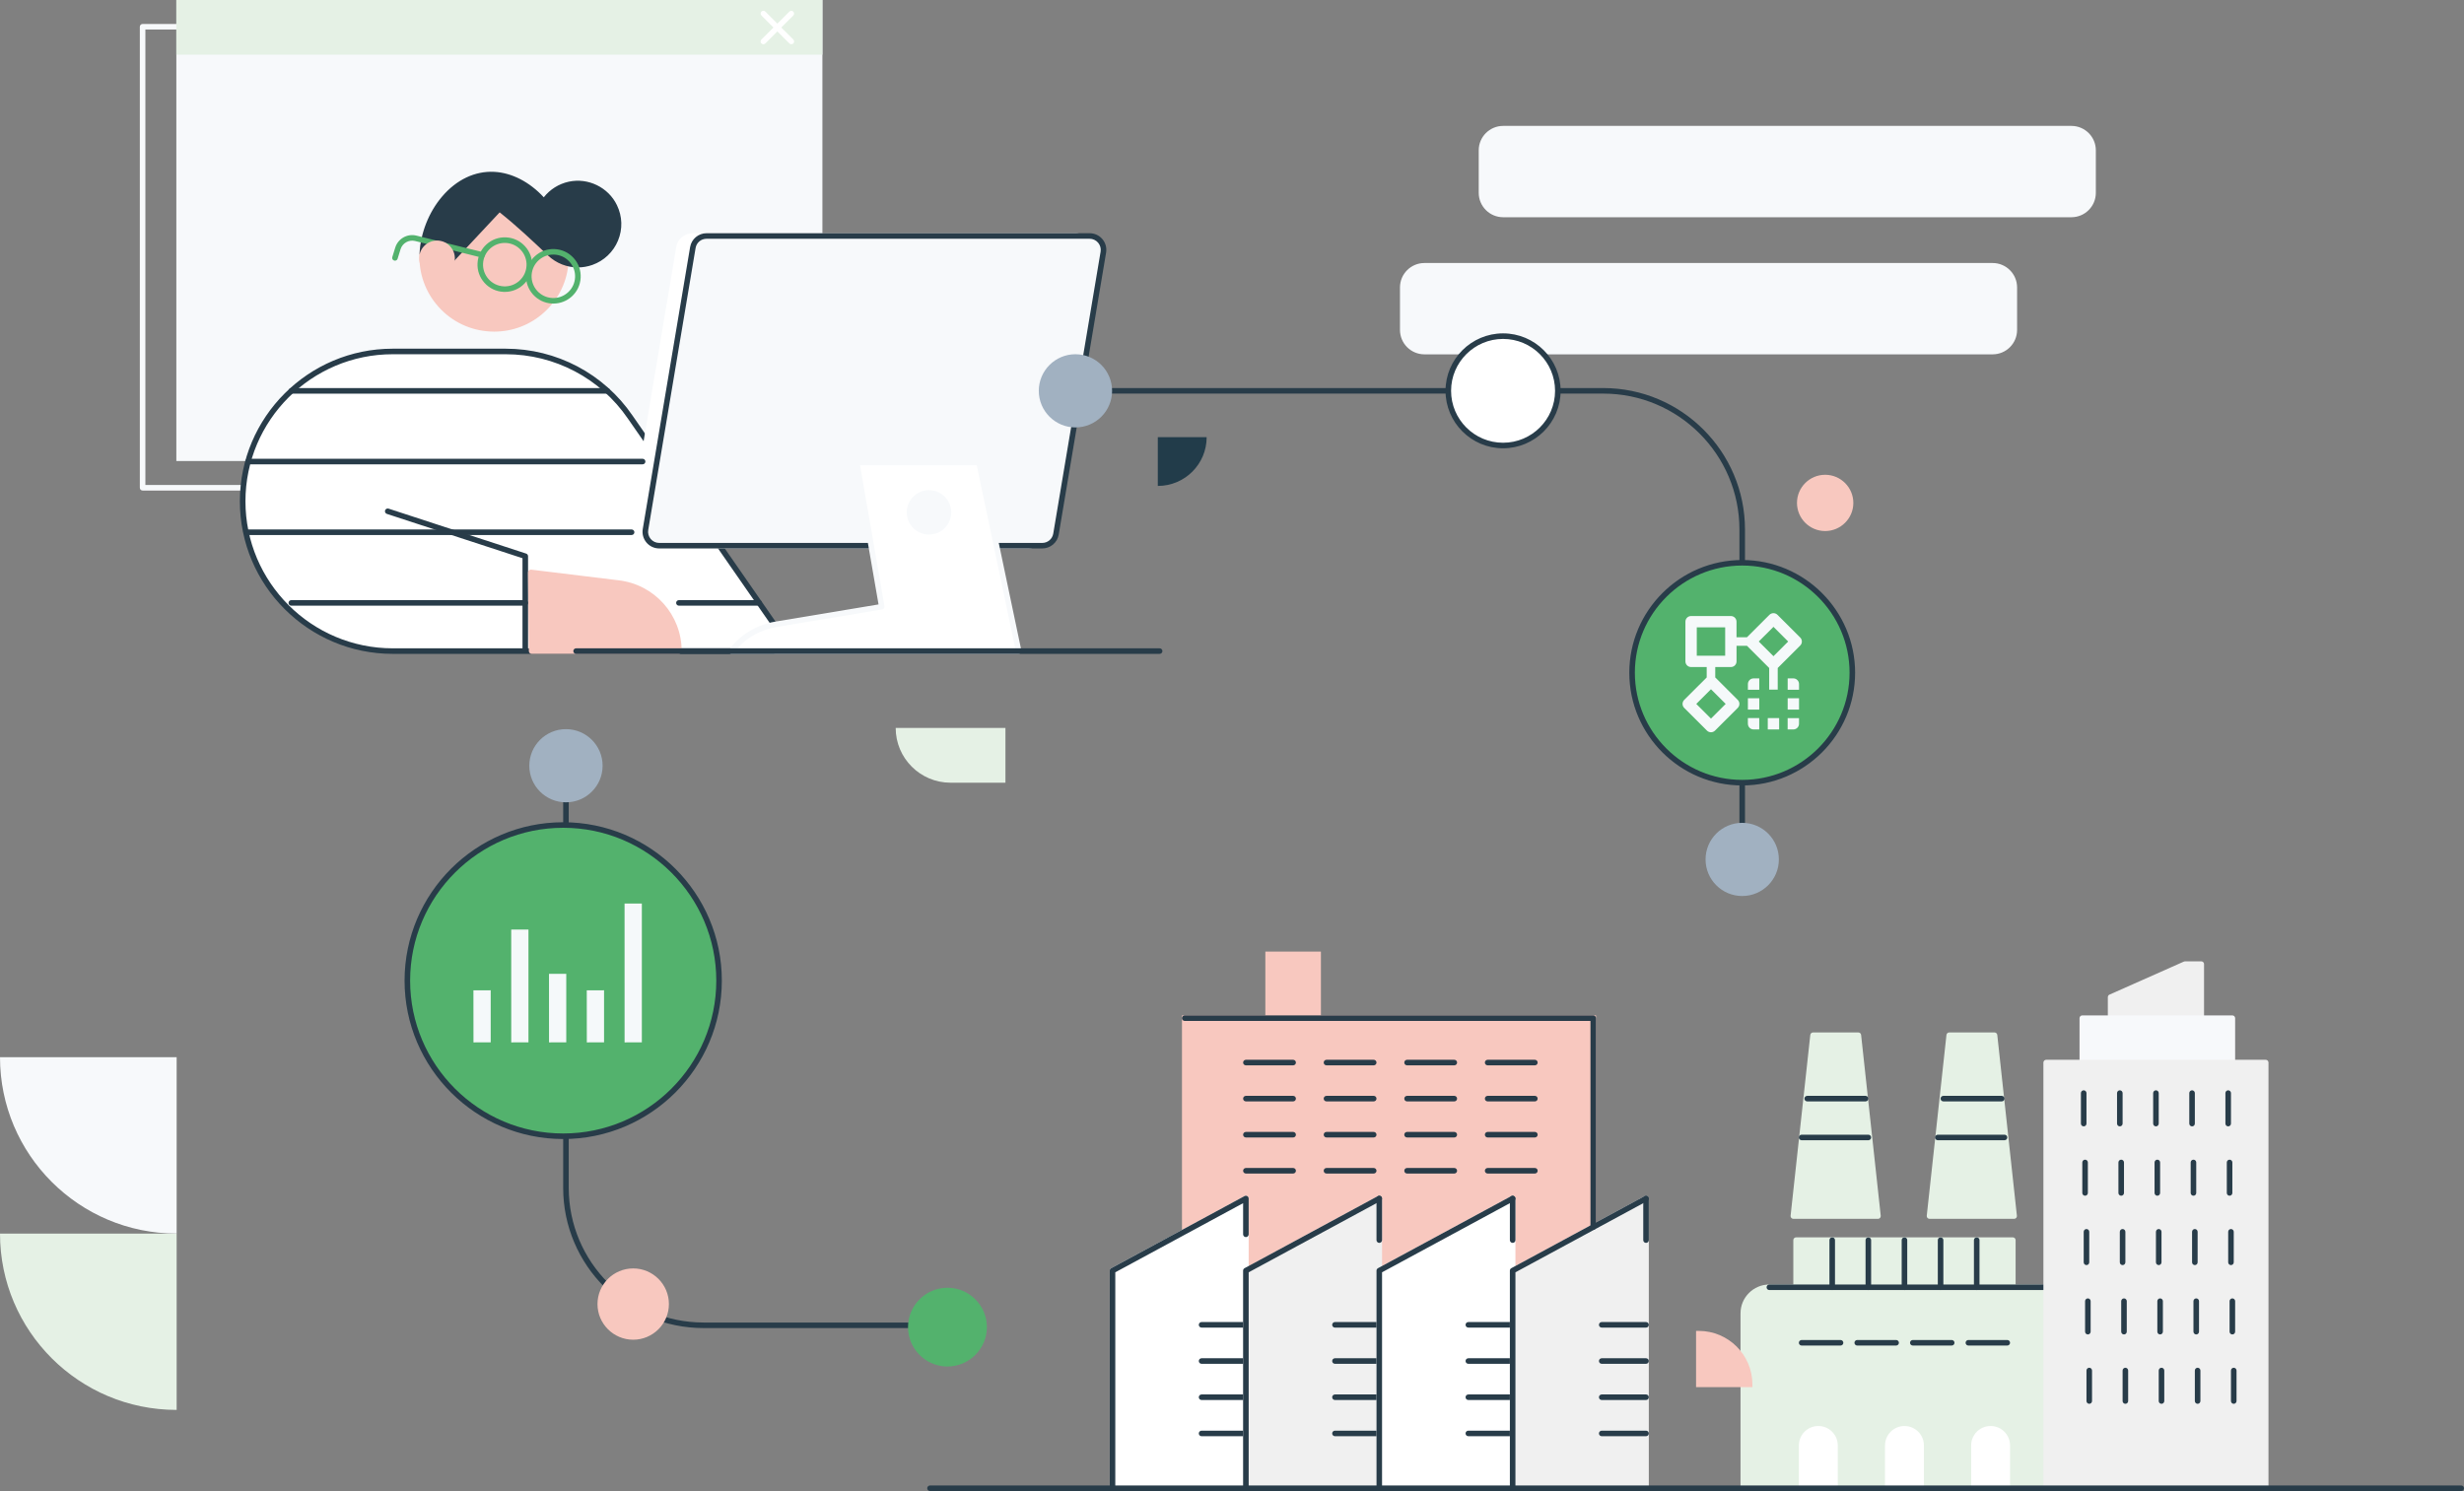 <svg width="537" height="325" viewBox="0 0 537 325" fill="none" xmlns="http://www.w3.org/2000/svg">
<rect x="0" y="0" width="537" height="325" fill="#808080" stroke="none"/>
<g clip-path="url(#clip0)">
<path d="M171.876 106.922H31.079C30.746 106.922 30.474 106.65 30.474 106.318V5.83C30.474 5.497 30.746 5.225 31.079 5.225H171.882C172.215 5.225 172.488 5.497 172.488 5.83V106.318C172.482 106.65 172.215 106.922 171.876 106.922ZM31.685 105.713H171.277V6.434H31.685V105.713Z" fill="#F7F9FB"/>
<path d="M179.234 0H38.432V100.488H179.234V0Z" fill="#F7F9FB"/>
<path d="M179.234 0H38.432V11.925H179.234V0Z" fill="#E5F1E5"/>
<path d="M172.47 9.645C172.312 9.645 172.161 9.585 172.04 9.47L165.947 3.38C165.711 3.145 165.711 2.764 165.947 2.528C166.183 2.292 166.565 2.292 166.801 2.528L172.893 8.611C173.13 8.847 173.13 9.228 172.893 9.464C172.778 9.585 172.621 9.645 172.47 9.645Z" fill="white"/>
<path d="M166.371 9.645C166.214 9.645 166.062 9.585 165.941 9.47C165.705 9.234 165.705 8.853 165.941 8.617L172.033 2.534C172.27 2.298 172.651 2.298 172.887 2.534C173.123 2.77 173.123 3.151 172.887 3.386L166.795 9.47C166.686 9.585 166.528 9.645 166.371 9.645Z" fill="white"/>
<path d="M107.682 71.685C116.331 71.685 123.343 64.683 123.343 56.046C123.343 47.41 116.331 40.408 107.682 40.408C99.033 40.408 92.021 47.41 92.021 56.046C92.021 64.683 99.033 71.685 107.682 71.685Z" fill="#F8C8BF"/>
<path d="M107.7 72.283C107.422 72.283 107.143 72.277 106.859 72.259C102.522 72.041 98.525 70.149 95.612 66.925C92.7 63.702 91.216 59.548 91.434 55.218C91.652 50.888 93.547 46.897 96.775 43.988C99.997 41.079 104.158 39.598 108.5 39.815C112.836 40.033 116.833 41.926 119.746 45.149C122.659 48.372 124.142 52.527 123.924 56.857C123.706 61.187 121.811 65.178 118.583 68.087C115.573 70.814 111.734 72.283 107.7 72.283ZM107.67 41.013C99.719 41.013 93.051 47.266 92.645 55.284C92.227 63.563 98.628 70.638 106.919 71.056C115.204 71.473 122.295 65.081 122.713 56.802C123.131 48.523 116.73 41.448 108.439 41.031C108.185 41.019 107.93 41.013 107.67 41.013Z" fill="#F8C8BF"/>
<path d="M133.917 44.974C132.167 41.327 128.037 39.319 124.082 40.184C121.678 40.71 119.776 42.126 118.565 43.964C115.707 40.62 111.837 38.261 107.688 38.05C99.052 37.614 92.488 46.625 92.052 55.248L98.526 56.482L108.839 45.464L108.918 45.524C112.757 48.536 116.306 51.892 119.849 55.248C122.187 57.461 125.657 58.314 128.903 57.165C133.82 55.429 136.237 49.8 133.917 44.974Z" fill="#283C49"/>
<path d="M125.929 58.29C123.549 58.29 121.224 57.389 119.431 55.69C116.07 52.509 112.6 49.225 108.894 46.286L98.962 56.899C98.822 57.05 98.61 57.117 98.404 57.081L91.931 55.847C91.634 55.792 91.422 55.526 91.44 55.224C91.664 50.773 93.445 46.268 96.327 42.869C99.464 39.168 103.516 37.239 107.713 37.457C111.54 37.651 115.434 39.664 118.511 43.008C119.867 41.279 121.775 40.082 123.949 39.604C128.17 38.685 132.591 40.831 134.456 44.72C135.643 47.187 135.728 49.933 134.686 52.442C133.663 54.922 131.628 56.851 129.096 57.746C128.067 58.109 126.989 58.29 125.929 58.29ZM108.833 44.859C108.966 44.859 109.099 44.901 109.208 44.986L109.287 45.046C113.169 48.094 116.772 51.505 120.261 54.807C122.526 56.947 125.76 57.631 128.697 56.597C130.901 55.817 132.676 54.129 133.566 51.971C134.468 49.781 134.395 47.387 133.36 45.234C131.731 41.847 127.879 39.973 124.203 40.777C122.077 41.243 120.255 42.494 119.062 44.303C118.959 44.46 118.783 44.563 118.595 44.575C118.408 44.587 118.22 44.508 118.099 44.363C115.168 40.928 111.358 38.848 107.652 38.66C103.825 38.467 100.137 40.239 97.248 43.65C94.65 46.715 93.002 50.743 92.681 54.764L98.302 55.835L108.391 45.059C108.512 44.925 108.669 44.859 108.833 44.859Z" fill="#283C49"/>
<path d="M120.606 66.169C120.503 66.169 120.4 66.169 120.297 66.163C117.021 66 114.489 63.2 114.653 59.929C114.731 58.344 115.428 56.881 116.609 55.816C117.79 54.752 119.316 54.208 120.903 54.292C122.489 54.371 123.955 55.067 125.021 56.246C126.087 57.425 126.632 58.943 126.547 60.533C126.468 62.118 125.772 63.581 124.591 64.645C123.482 65.631 122.077 66.169 120.606 66.169ZM120.588 55.49C119.413 55.49 118.292 55.919 117.414 56.711C116.476 57.558 115.925 58.719 115.858 59.983C115.725 62.589 117.741 64.821 120.351 64.954C121.611 65.02 122.828 64.585 123.773 63.738C124.712 62.892 125.263 61.731 125.33 60.467C125.396 59.203 124.96 57.993 124.112 57.05C123.264 56.107 122.096 55.562 120.836 55.496C120.751 55.49 120.672 55.49 120.588 55.49Z" fill="#53B26D"/>
<path d="M110.026 63.624C109.923 63.624 109.82 63.624 109.717 63.618C108.13 63.539 106.665 62.844 105.599 61.664C104.533 60.485 103.988 58.961 104.073 57.377C104.236 54.105 107.034 51.565 110.317 51.741C111.903 51.819 113.369 52.515 114.435 53.694C115.501 54.873 116.046 56.397 115.961 57.982C115.882 59.566 115.186 61.029 114.005 62.094C112.902 63.086 111.497 63.624 110.026 63.624ZM105.278 57.443C105.145 60.05 107.161 62.281 109.772 62.414C111.037 62.481 112.248 62.045 113.193 61.199C114.132 60.352 114.683 59.191 114.75 57.927C114.816 56.663 114.38 55.454 113.532 54.51C112.684 53.567 111.522 53.023 110.256 52.956C107.652 52.817 105.411 54.831 105.278 57.443Z" fill="#53B26D"/>
<path d="M86.08 56.82C86.02 56.82 85.959 56.814 85.899 56.79C85.578 56.693 85.402 56.355 85.499 56.034L86.141 53.96C86.747 52.007 88.781 50.864 90.768 51.36L105.248 54.97C105.575 55.049 105.769 55.381 105.69 55.702C105.611 56.028 105.278 56.222 104.957 56.143L90.477 52.533C89.115 52.194 87.716 52.974 87.298 54.317L86.656 56.391C86.577 56.651 86.341 56.82 86.08 56.82Z" fill="#53B26D"/>
<path d="M95.243 59.596C97.056 59.596 98.525 58.129 98.525 56.319C98.525 54.508 97.056 53.041 95.243 53.041C93.43 53.041 91.961 54.508 91.961 56.319C91.961 58.129 93.43 59.596 95.243 59.596Z" fill="#F8C8BF"/>
<path d="M95.243 60.201C95.177 60.201 95.11 60.201 95.043 60.195C92.9 60.086 91.246 58.26 91.355 56.119C91.464 53.984 93.287 52.327 95.437 52.436C96.472 52.491 97.429 52.938 98.126 53.712C98.822 54.48 99.18 55.478 99.125 56.512C99.016 58.586 97.296 60.201 95.243 60.201ZM95.237 53.646C93.82 53.646 92.639 54.758 92.566 56.186C92.494 57.655 93.632 58.913 95.104 58.992C96.576 59.052 97.835 57.927 97.914 56.458C97.95 55.744 97.708 55.061 97.224 54.529C96.739 53.996 96.085 53.688 95.37 53.652C95.328 53.646 95.285 53.646 95.237 53.646Z" fill="#F8C8BF"/>
<path d="M149.257 132.019H143.631C143.298 132.019 143.025 131.746 143.025 131.414C143.025 131.081 143.298 130.809 143.631 130.809H149.257C149.59 130.809 149.862 131.081 149.862 131.414C149.862 131.746 149.59 132.019 149.257 132.019Z" fill="#283C49"/>
<path d="M84.494 111.44L114.471 121.236V141.918H85.584C67.525 141.918 52.881 127.296 52.881 109.263C52.881 91.23 67.525 76.607 85.584 76.607H110.214C121.06 76.607 131.21 81.953 137.339 90.897L168.551 135.871V141.918H95.849" fill="white"/>
<path d="M168.551 142.523H85.584C67.216 142.523 52.276 127.604 52.276 109.263C52.276 90.921 67.216 76.002 85.584 76.002H110.214C121.272 76.002 131.597 81.445 137.835 90.558L169.048 135.526C169.121 135.629 169.157 135.75 169.157 135.871V141.918C169.157 142.251 168.884 142.523 168.551 142.523ZM115.077 141.313H167.946V136.058L136.842 91.242C130.828 82.455 120.872 77.212 110.22 77.212H85.59C67.894 77.212 53.493 91.592 53.493 109.263C53.493 126.933 67.894 141.313 85.59 141.313H113.871V121.672L84.312 112.014C83.997 111.911 83.822 111.567 83.924 111.252C84.027 110.938 84.367 110.762 84.688 110.865L114.665 120.662C114.913 120.74 115.083 120.976 115.083 121.236V141.313H115.077Z" fill="#283C49"/>
<path d="M115.864 141.918H147.961C147.961 134.335 142.268 127.961 134.723 127.096L115.682 124.774L115.864 141.918Z" fill="#F8C8BF"/>
<path d="M147.961 142.523H115.864C115.531 142.523 115.264 142.257 115.258 141.924L115.077 124.774C115.077 124.598 115.149 124.435 115.277 124.314C115.41 124.199 115.579 124.145 115.755 124.163L134.795 126.485C142.644 127.386 148.56 134.014 148.56 141.906C148.566 142.251 148.294 142.523 147.961 142.523ZM116.463 141.313H147.343C147.052 134.304 141.693 128.505 134.656 127.695L116.294 125.451L116.463 141.313Z" fill="#F8C8BF"/>
<path d="M234.441 51.438H150.952C149.475 51.438 148.209 52.503 147.967 53.96L137.653 115.413C137.344 117.257 138.768 118.938 140.639 118.938H224.127C225.605 118.938 226.871 117.874 227.113 116.416L237.432 54.964C237.741 53.119 236.318 51.438 234.441 51.438Z" fill="white"/>
<path d="M224.127 119.543H140.639C139.567 119.543 138.556 119.077 137.865 118.261C137.175 117.445 136.878 116.374 137.054 115.316L147.373 53.863C147.67 52.109 149.172 50.834 150.959 50.834H234.447C235.519 50.834 236.53 51.299 237.221 52.115C237.911 52.932 238.208 54.002 238.032 55.061L227.707 116.513C227.416 118.267 225.908 119.543 224.127 119.543ZM150.952 52.043C149.765 52.043 148.76 52.89 148.566 54.063L138.247 115.515C138.126 116.217 138.326 116.937 138.786 117.481C139.246 118.025 139.924 118.34 140.633 118.34H224.121C225.308 118.34 226.314 117.493 226.513 116.32L236.833 54.867C236.954 54.166 236.754 53.446 236.294 52.902C235.834 52.357 235.155 52.043 234.447 52.043H150.952Z" fill="white"/>
<path d="M237.469 51.438H153.98C152.503 51.438 151.237 52.503 150.995 53.96L140.681 115.413C140.373 117.257 141.796 118.938 143.667 118.938H227.155C228.633 118.938 229.899 117.874 230.141 116.416L240.46 54.964C240.769 53.119 239.346 51.438 237.469 51.438Z" fill="#F7F9FB"/>
<path d="M227.156 119.543H143.667C142.595 119.543 141.584 119.077 140.893 118.261C140.203 117.445 139.906 116.374 140.082 115.316L150.401 53.863C150.698 52.109 152.2 50.834 153.987 50.834H237.475C238.547 50.834 239.558 51.299 240.249 52.115C240.939 52.932 241.236 54.002 241.06 55.061L230.735 116.513C230.444 118.267 228.936 119.543 227.156 119.543ZM153.981 52.043C152.794 52.043 151.788 52.89 151.594 54.063L141.275 115.515C141.154 116.217 141.354 116.937 141.814 117.481C142.274 118.025 142.953 118.34 143.661 118.34H227.149C228.336 118.34 229.342 117.493 229.542 116.32L239.861 54.867C239.982 54.166 239.782 53.446 239.322 52.902C238.862 52.357 238.184 52.043 237.475 52.043H153.981Z" fill="#283C49"/>
<path d="M186.719 100.796L192.17 132.242L169.115 136.082C165.251 136.723 161.781 138.816 159.407 141.918H222.014L213.372 100.796H186.719Z" fill="white"/>
<path d="M222.008 142.523H159.401C159.17 142.523 158.959 142.39 158.856 142.184C158.753 141.978 158.777 141.731 158.916 141.549C161.393 138.308 164.978 136.149 169.012 135.484L191.467 131.746L186.12 100.899C186.089 100.724 186.138 100.542 186.253 100.409C186.368 100.27 186.538 100.192 186.713 100.192H213.36C213.644 100.192 213.893 100.391 213.953 100.669L222.595 141.791C222.632 141.966 222.589 142.154 222.474 142.299C222.359 142.444 222.189 142.523 222.008 142.523ZM160.691 141.313H221.257L212.869 101.401H187.434L192.763 132.14C192.794 132.297 192.751 132.46 192.66 132.593C192.569 132.726 192.424 132.811 192.267 132.841L169.211 136.681C165.905 137.225 162.925 138.858 160.691 141.313Z" fill="#F7F9FB"/>
<path d="M202.465 115.915C204.807 115.915 206.705 114.019 206.705 111.682C206.705 109.344 204.807 107.448 202.465 107.448C200.124 107.448 198.226 109.344 198.226 111.682C198.226 114.019 200.124 115.915 202.465 115.915Z" fill="#F7F9FB"/>
<path d="M202.465 116.519C199.794 116.519 197.62 114.348 197.62 111.682C197.62 109.015 199.794 106.844 202.465 106.844C205.136 106.844 207.31 109.015 207.31 111.682C207.31 114.348 205.136 116.519 202.465 116.519ZM202.465 108.053C200.461 108.053 198.832 109.68 198.832 111.682C198.832 113.683 200.461 115.31 202.465 115.31C204.47 115.31 206.099 113.683 206.099 111.682C206.099 109.68 204.47 108.053 202.465 108.053Z" fill="#F7F9FB"/>
<path d="M252.73 142.523H125.554C125.221 142.523 124.948 142.251 124.948 141.918C124.948 141.585 125.221 141.313 125.554 141.313H252.73C253.063 141.313 253.336 141.585 253.336 141.918C253.336 142.251 253.063 142.523 252.73 142.523Z" fill="#283C49"/>
<path d="M451.434 47.35H327.601C324.658 47.35 322.271 44.968 322.271 42.029V32.764C322.271 29.825 324.658 27.443 327.601 27.443H451.434C454.378 27.443 456.764 29.825 456.764 32.764V42.029C456.764 44.968 454.378 47.35 451.434 47.35Z" fill="#F7F9FB"/>
<path d="M434.272 77.236H310.438C307.495 77.236 305.109 74.853 305.109 71.915V62.65C305.109 59.711 307.495 57.328 310.438 57.328H434.272C437.215 57.328 439.601 59.711 439.601 62.65V71.915C439.601 74.853 437.215 77.236 434.272 77.236Z" fill="#F7F9FB"/>
<path d="M379.695 179.955C379.361 179.955 379.089 179.683 379.089 179.351V115.425C379.089 99.085 365.778 85.793 349.414 85.793H232.509C232.176 85.793 231.903 85.521 231.903 85.188C231.903 84.856 232.176 84.584 232.509 84.584H349.414C366.444 84.584 380.3 98.42 380.3 115.425V179.351C380.3 179.683 380.028 179.955 379.695 179.955Z" fill="#283C49"/>
<path d="M206.486 289.478H153.345C136.467 289.478 122.738 275.769 122.738 258.915V168.423C122.738 168.091 123.01 167.819 123.343 167.819C123.676 167.819 123.949 168.091 123.949 168.423V258.915C123.949 275.104 137.139 288.269 153.345 288.269H206.486C206.819 288.269 207.092 288.541 207.092 288.873C207.092 289.206 206.819 289.478 206.486 289.478Z" fill="#283C49"/>
<path d="M38.498 307.318C17.235 307.318 0 290.113 0 268.881H38.498V307.318Z" fill="#E5F1E5"/>
<path d="M38.498 268.881C17.235 268.881 0 251.671 0 230.438H38.498V268.881Z" fill="#F7F9FB"/>
<path d="M379.695 195.304C384.106 195.304 387.683 191.732 387.683 187.327C387.683 182.922 384.106 179.351 379.695 179.351C375.283 179.351 371.707 182.922 371.707 187.327C371.707 191.732 375.283 195.304 379.695 195.304Z" fill="#A1B1C1"/>
<path d="M206.486 297.249C210.898 297.249 214.474 293.678 214.474 289.273C214.474 284.867 210.898 281.296 206.486 281.296C202.075 281.296 198.498 284.867 198.498 289.273C198.498 293.678 202.075 297.249 206.486 297.249Z" fill="#53B26D"/>
<path d="M206.486 297.854C201.744 297.854 197.893 294.002 197.893 289.273C197.893 284.537 201.751 280.691 206.486 280.691C211.228 280.691 215.08 284.544 215.08 289.273C215.08 294.002 211.222 297.854 206.486 297.854ZM206.486 281.895C202.417 281.895 199.104 285.203 199.104 289.266C199.104 293.33 202.417 296.638 206.486 296.638C210.556 296.638 213.869 293.33 213.869 289.266C213.869 285.203 210.556 281.895 206.486 281.895Z" fill="#53B26D"/>
<path d="M137.999 291.42C141.962 291.42 145.175 288.211 145.175 284.253C145.175 280.296 141.962 277.087 137.999 277.087C134.035 277.087 130.822 280.296 130.822 284.253C130.822 288.211 134.035 291.42 137.999 291.42Z" fill="#F8C8BF"/>
<path d="M137.999 292.018C133.711 292.018 130.217 288.535 130.217 284.247C130.217 279.96 133.705 276.477 137.999 276.477C142.293 276.477 145.781 279.96 145.781 284.247C145.781 288.535 142.286 292.018 137.999 292.018ZM137.999 277.692C134.377 277.692 131.428 280.637 131.428 284.253C131.428 287.87 134.377 290.815 137.999 290.815C141.62 290.815 144.57 287.87 144.57 284.253C144.57 280.637 141.62 277.692 137.999 277.692Z" fill="#F8C8BF"/>
<path d="M327.577 97.108C334.169 97.108 339.513 91.771 339.513 85.188C339.513 78.606 334.169 73.269 327.577 73.269C320.984 73.269 315.64 78.606 315.64 85.188C315.64 91.771 320.984 97.108 327.577 97.108Z" fill="white"/>
<path d="M327.577 97.712C320.661 97.712 315.035 92.094 315.035 85.188C315.035 78.282 320.661 72.664 327.577 72.664C334.493 72.664 340.119 78.282 340.119 85.188C340.119 92.094 334.493 97.712 327.577 97.712ZM327.577 73.874C321.333 73.874 316.246 78.947 316.246 85.188C316.246 91.429 321.327 96.503 327.577 96.503C333.826 96.503 338.907 91.429 338.907 85.188C338.907 78.947 333.826 73.874 327.577 73.874Z" fill="#283C49"/>
<path d="M123.343 174.882C127.755 174.882 131.331 171.311 131.331 166.906C131.331 162.5 127.755 158.929 123.343 158.929C118.932 158.929 115.355 162.5 115.355 166.906C115.355 171.311 118.932 174.882 123.343 174.882Z" fill="#A1B1C1"/>
<path d="M234.38 93.165C238.792 93.165 242.368 89.594 242.368 85.188C242.368 80.783 238.792 77.212 234.38 77.212C229.969 77.212 226.392 80.783 226.392 85.188C226.392 89.594 229.969 93.165 234.38 93.165Z" fill="#A1B1C1"/>
<path d="M132.373 85.799H63.485C63.152 85.799 62.88 85.527 62.88 85.194C62.88 84.862 63.152 84.59 63.485 84.59H132.379C132.712 84.59 132.984 84.862 132.984 85.194C132.984 85.527 132.706 85.799 132.373 85.799Z" fill="#283C49"/>
<path d="M140.058 101.208H54.044C53.711 101.208 53.438 100.935 53.438 100.603C53.438 100.27 53.711 99.998 54.044 99.998H140.052C140.385 99.998 140.657 100.27 140.657 100.603C140.657 100.935 140.391 101.208 140.058 101.208Z" fill="#283C49"/>
<path d="M137.654 116.616H54.044C53.711 116.616 53.438 116.344 53.438 116.011C53.438 115.679 53.711 115.407 54.044 115.407H137.654C137.987 115.407 138.259 115.679 138.259 116.011C138.259 116.344 137.987 116.616 137.654 116.616Z" fill="#283C49"/>
<path d="M114.471 132.019H63.485C63.152 132.019 62.88 131.746 62.88 131.414C62.88 131.081 63.152 130.809 63.485 130.809H114.471C114.804 130.809 115.077 131.081 115.077 131.414C115.077 131.746 114.804 132.019 114.471 132.019Z" fill="#283C49"/>
<path d="M165.457 132.019H147.961C147.628 132.019 147.355 131.746 147.355 131.414C147.355 131.081 147.628 130.809 147.961 130.809H165.457C165.79 130.809 166.062 131.081 166.062 131.414C166.062 131.746 165.796 132.019 165.457 132.019Z" fill="#283C49"/>
<path d="M379.695 170.6C366.438 170.6 355.695 159.872 355.695 146.635C355.695 133.397 366.438 122.669 379.695 122.669C392.951 122.669 403.695 133.397 403.695 146.635C403.701 159.872 392.951 170.6 379.695 170.6Z" fill="#53B26D"/>
<path d="M379.695 171.205C366.123 171.205 355.089 160.181 355.089 146.635C355.089 133.089 366.129 122.065 379.695 122.065C393.26 122.065 404.3 133.089 404.3 146.635C404.3 160.181 393.266 171.205 379.695 171.205ZM379.695 123.268C366.795 123.268 356.3 133.748 356.3 146.629C356.3 159.51 366.795 169.99 379.695 169.99C392.594 169.99 403.089 159.51 403.089 146.629C403.089 133.748 392.594 123.268 379.695 123.268Z" fill="#283C49"/>
<path d="M122.744 247.667C103.982 247.667 88.775 232.482 88.775 213.748C88.775 195.013 103.982 179.829 122.744 179.829C141.505 179.829 156.712 195.013 156.712 213.748C156.712 232.482 141.499 247.667 122.744 247.667Z" fill="#53B26D"/>
<path d="M122.744 248.272C103.679 248.272 88.17 232.785 88.17 213.748C88.17 194.711 103.679 179.224 122.744 179.224C141.808 179.224 157.317 194.711 157.317 213.748C157.317 232.785 141.802 248.272 122.744 248.272ZM122.744 180.433C104.345 180.433 89.381 195.376 89.381 213.748C89.381 232.12 104.345 247.062 122.744 247.062C141.142 247.062 156.106 232.12 156.106 213.748C156.106 195.382 141.136 180.433 122.744 180.433Z" fill="#283C49"/>
<path d="M106.943 227.203V215.852L103.177 215.858L103.189 227.209L106.943 227.203Z" fill="#F5F9FA"/>
<path d="M131.646 227.203V215.852L127.879 215.858L127.891 227.209L131.646 227.203Z" fill="#F5F9FA"/>
<path d="M115.173 227.203V202.615L111.413 202.621L111.419 227.209L115.173 227.203Z" fill="#F5F9FA"/>
<path d="M139.882 227.203V196.942L136.115 196.948L136.121 227.209L139.882 227.203Z" fill="#F5F9FA"/>
<path d="M123.41 227.203V212.26L119.649 212.266L119.655 227.209L123.41 227.203Z" fill="#F5F9FA"/>
<path d="M392.334 138.961L387.38 134.014C387.15 133.784 386.835 133.651 386.502 133.651C386.169 133.651 385.86 133.784 385.624 134.014L380.724 138.906H378.453V135.508C378.453 134.825 377.902 134.274 377.218 134.274H368.552C367.867 134.274 367.316 134.825 367.316 135.508V144.162C367.316 144.845 367.867 145.395 368.552 145.395H371.955V147.663L367.056 152.555C366.571 153.039 366.571 153.819 367.056 154.303L372.01 159.25C372.24 159.479 372.555 159.612 372.888 159.612C373.215 159.612 373.53 159.479 373.766 159.25L378.72 154.303C379.204 153.819 379.204 153.039 378.72 152.555L373.82 147.663V145.395H377.224C377.908 145.395 378.459 144.845 378.459 144.162V140.763H380.73L385.575 145.601V150.324H387.434V145.601L392.334 140.709C392.818 140.225 392.818 139.439 392.334 138.961ZM372.888 156.631L369.684 153.432L372.888 150.233L376.091 153.432L372.888 156.631ZM375.982 142.922H369.793V136.742H375.982V142.922ZM386.508 143.031L383.304 139.832L386.508 136.633L389.711 139.832L386.508 143.031Z" fill="#F5F9FA"/>
<path d="M390.838 147.869H389.602V150.342H392.079V149.108C392.079 148.425 391.522 147.869 390.838 147.869Z" fill="#F5F9FA"/>
<path d="M392.079 152.198H389.602V154.672H392.079V152.198Z" fill="#F5F9FA"/>
<path d="M389.602 158.996H390.838C391.522 158.996 392.073 158.445 392.073 157.762V156.528H389.596V158.996H389.602Z" fill="#F5F9FA"/>
<path d="M387.743 156.522H385.266V158.996H387.743V156.522Z" fill="#F5F9FA"/>
<path d="M380.936 157.762C380.936 158.445 381.487 158.996 382.172 158.996H383.407V156.522H380.93V157.762H380.936Z" fill="#F5F9FA"/>
<path d="M383.413 152.198H380.936V154.672H383.413V152.198Z" fill="#F5F9FA"/>
<path d="M380.936 149.108V150.342H383.413V147.869H382.178C381.487 147.869 380.936 148.425 380.936 149.108Z" fill="#F5F9FA"/>
<path d="M252.331 105.918C258.211 105.918 262.977 101.159 262.977 95.287H252.331V105.918Z" fill="#223C4A"/>
<path d="M397.772 115.141C400.829 115.141 403.307 112.666 403.307 109.613C403.307 106.561 400.829 104.086 397.772 104.086C394.715 104.086 392.237 106.561 392.237 109.613C392.237 112.666 394.715 115.141 397.772 115.141Z" fill="#F8C8BF"/>
<path d="M397.772 115.751C394.387 115.751 391.631 113 391.631 109.62C391.631 106.239 394.387 103.488 397.772 103.488C401.157 103.488 403.913 106.239 403.913 109.62C403.913 113 401.157 115.751 397.772 115.751ZM397.772 104.691C395.053 104.691 392.842 106.898 392.842 109.613C392.842 112.329 395.053 114.536 397.772 114.536C400.491 114.536 402.702 112.329 402.702 109.613C402.702 106.898 400.491 104.691 397.772 104.691Z" fill="#F8C8BF"/>
<path d="M219.125 158.663V170.606H207.165C200.557 170.606 195.204 165.261 195.204 158.663H219.125Z" fill="#E5F1E5"/>
<path d="M347.228 221.93H258.205V324.129H347.228V221.93Z" fill="#F8C8BF"/>
<path d="M347.834 324.734H257.599V221.325H347.834V324.734ZM258.81 323.525H346.623V222.535H258.81V323.525Z" fill="#F8C8BF"/>
<path d="M242.459 324.129V276.96L271.528 261.237V324.129H242.459Z" fill="white"/>
<path d="M271.528 324.734H242.459C242.126 324.734 241.854 324.462 241.854 324.129V276.96C241.854 276.736 241.975 276.537 242.168 276.428L271.237 260.705C271.425 260.602 271.655 260.608 271.837 260.717C272.019 260.826 272.134 261.026 272.134 261.237V324.129C272.134 324.462 271.861 324.734 271.528 324.734ZM243.065 323.524H270.922V262.253L243.065 277.323V323.524Z" fill="white"/>
<path d="M271.528 289.375H261.869C261.536 289.375 261.263 289.103 261.263 288.771C261.263 288.438 261.536 288.166 261.869 288.166H271.528C271.861 288.166 272.134 288.438 272.134 288.771C272.134 289.103 271.861 289.375 271.528 289.375Z" fill="#283C49"/>
<path d="M271.528 297.267H261.869C261.536 297.267 261.263 296.995 261.263 296.662C261.263 296.33 261.536 296.058 261.869 296.058H271.528C271.861 296.058 272.134 296.33 272.134 296.662C272.134 296.995 271.861 297.267 271.528 297.267Z" fill="#283C49"/>
<path d="M271.528 305.159H261.869C261.536 305.159 261.263 304.887 261.263 304.554C261.263 304.221 261.536 303.949 261.869 303.949H271.528C271.861 303.949 272.134 304.221 272.134 304.554C272.134 304.887 271.861 305.159 271.528 305.159Z" fill="#283C49"/>
<path d="M271.528 313.051H261.869C261.536 313.051 261.263 312.778 261.263 312.446C261.263 312.113 261.536 311.841 261.869 311.841H271.528C271.861 311.841 272.134 312.113 272.134 312.446C272.134 312.778 271.861 313.051 271.528 313.051Z" fill="#283C49"/>
<path d="M271.528 324.129V276.96L300.597 261.237V324.129H271.528Z" fill="#F0F0F0"/>
<path d="M300.597 324.734H271.528C271.195 324.734 270.922 324.462 270.922 324.129V276.96C270.922 276.736 271.043 276.537 271.237 276.428L300.306 260.705C300.494 260.602 300.724 260.608 300.906 260.717C301.087 260.826 301.202 261.026 301.202 261.237V324.129C301.202 324.462 300.93 324.734 300.597 324.734ZM272.134 323.524H299.991V262.253L272.134 277.323V323.524Z" fill="#F0F0F0"/>
<path d="M300.597 289.375H290.938C290.605 289.375 290.332 289.103 290.332 288.771C290.332 288.438 290.605 288.166 290.938 288.166H300.597C300.93 288.166 301.203 288.438 301.203 288.771C301.203 289.103 300.93 289.375 300.597 289.375Z" fill="#283C49"/>
<path d="M300.597 297.267H290.938C290.605 297.267 290.332 296.995 290.332 296.662C290.332 296.33 290.605 296.058 290.938 296.058H300.597C300.93 296.058 301.203 296.33 301.203 296.662C301.203 296.995 300.93 297.267 300.597 297.267Z" fill="#283C49"/>
<path d="M300.597 305.159H290.938C290.605 305.159 290.332 304.887 290.332 304.554C290.332 304.221 290.605 303.949 290.938 303.949H300.597C300.93 303.949 301.203 304.221 301.203 304.554C301.203 304.887 300.93 305.159 300.597 305.159Z" fill="#283C49"/>
<path d="M300.597 313.051H290.938C290.605 313.051 290.332 312.778 290.332 312.446C290.332 312.113 290.605 311.841 290.938 311.841H300.597C300.93 311.841 301.203 312.113 301.203 312.446C301.203 312.778 300.93 313.051 300.597 313.051Z" fill="#283C49"/>
<path d="M300.597 324.129V276.96L329.666 261.237V324.129H300.597Z" fill="white"/>
<path d="M329.666 324.734H300.597C300.264 324.734 299.991 324.462 299.991 324.129V276.96C299.991 276.736 300.112 276.537 300.306 276.428L329.375 260.705C329.563 260.602 329.793 260.608 329.975 260.717C330.156 260.826 330.271 261.026 330.271 261.237V324.129C330.271 324.462 329.999 324.734 329.666 324.734ZM301.202 323.524H329.06V262.253L301.202 277.323V323.524Z" fill="white"/>
<path d="M329.666 289.375H320.006C319.673 289.375 319.401 289.103 319.401 288.771C319.401 288.438 319.673 288.166 320.006 288.166H329.666C329.999 288.166 330.271 288.438 330.271 288.771C330.271 289.103 329.999 289.375 329.666 289.375Z" fill="#283C49"/>
<path d="M329.666 297.267H320.006C319.673 297.267 319.401 296.995 319.401 296.662C319.401 296.33 319.673 296.058 320.006 296.058H329.666C329.999 296.058 330.271 296.33 330.271 296.662C330.271 296.995 329.999 297.267 329.666 297.267Z" fill="#283C49"/>
<path d="M329.666 305.159H320.006C319.673 305.159 319.401 304.887 319.401 304.554C319.401 304.221 319.673 303.949 320.006 303.949H329.666C329.999 303.949 330.271 304.221 330.271 304.554C330.271 304.887 329.999 305.159 329.666 305.159Z" fill="#283C49"/>
<path d="M329.666 313.051H320.006C319.673 313.051 319.401 312.778 319.401 312.446C319.401 312.113 319.673 311.841 320.006 311.841H329.666C329.999 311.841 330.271 312.113 330.271 312.446C330.271 312.778 329.999 313.051 329.666 313.051Z" fill="#283C49"/>
<path d="M329.666 324.129V276.96L358.735 261.237V324.129H329.666Z" fill="#F0F0F0"/>
<path d="M358.735 324.734H329.666C329.333 324.734 329.06 324.462 329.06 324.129V276.96C329.06 276.736 329.181 276.537 329.375 276.428L358.444 260.705C358.632 260.602 358.862 260.608 359.044 260.717C359.225 260.826 359.34 261.026 359.34 261.237V324.129C359.34 324.462 359.068 324.734 358.735 324.734ZM330.272 323.524H358.129V262.253L330.272 277.323V323.524Z" fill="#F0F0F0"/>
<path d="M358.735 289.375H349.075C348.742 289.375 348.47 289.103 348.47 288.771C348.47 288.438 348.742 288.166 349.075 288.166H358.735C359.068 288.166 359.34 288.438 359.34 288.771C359.34 289.103 359.068 289.375 358.735 289.375Z" fill="#283C49"/>
<path d="M358.735 297.267H349.075C348.742 297.267 348.47 296.995 348.47 296.662C348.47 296.33 348.742 296.058 349.075 296.058H358.735C359.068 296.058 359.34 296.33 359.34 296.662C359.34 296.995 359.068 297.267 358.735 297.267Z" fill="#283C49"/>
<path d="M358.735 305.159H349.075C348.742 305.159 348.47 304.887 348.47 304.554C348.47 304.221 348.742 303.949 349.075 303.949H358.735C359.068 303.949 359.34 304.221 359.34 304.554C359.34 304.887 359.068 305.159 358.735 305.159Z" fill="#283C49"/>
<path d="M358.735 313.051H349.075C348.742 313.051 348.47 312.778 348.47 312.446C348.47 312.113 348.742 311.841 349.075 311.841H358.735C359.068 311.841 359.34 312.113 359.34 312.446C359.34 312.778 359.068 313.051 358.735 313.051Z" fill="#283C49"/>
<path d="M287.274 208.021H276.373V221.93H287.274V208.021Z" fill="#F8C8BF"/>
<path d="M287.879 222.535H275.767V207.416H287.879V222.535ZM276.979 221.325H286.668V208.626H276.979V221.325Z" fill="#F8C8BF"/>
<path d="M281.823 232.21H271.528C271.195 232.21 270.922 231.938 270.922 231.605C270.922 231.273 271.195 231.001 271.528 231.001H281.823C282.156 231.001 282.429 231.273 282.429 231.605C282.429 231.938 282.156 232.21 281.823 232.21Z" fill="#283C49"/>
<path d="M281.823 240.072H271.528C271.195 240.072 270.922 239.8 270.922 239.467C270.922 239.134 271.195 238.862 271.528 238.862H281.823C282.156 238.862 282.429 239.134 282.429 239.467C282.429 239.8 282.156 240.072 281.823 240.072Z" fill="#283C49"/>
<path d="M281.823 247.933H271.528C271.195 247.933 270.922 247.661 270.922 247.328C270.922 246.996 271.195 246.724 271.528 246.724H281.823C282.156 246.724 282.429 246.996 282.429 247.328C282.429 247.661 282.156 247.933 281.823 247.933Z" fill="#283C49"/>
<path d="M281.823 255.795H271.528C271.195 255.795 270.922 255.523 270.922 255.19C270.922 254.857 271.195 254.585 271.528 254.585H281.823C282.156 254.585 282.429 254.857 282.429 255.19C282.429 255.523 282.156 255.795 281.823 255.795Z" fill="#283C49"/>
<path d="M299.386 232.21H289.09C288.757 232.21 288.485 231.938 288.485 231.605C288.485 231.273 288.757 231.001 289.09 231.001H299.386C299.719 231.001 299.991 231.273 299.991 231.605C299.991 231.938 299.719 232.21 299.386 232.21Z" fill="#283C49"/>
<path d="M299.386 240.072H289.09C288.757 240.072 288.485 239.8 288.485 239.467C288.485 239.134 288.757 238.862 289.09 238.862H299.386C299.719 238.862 299.991 239.134 299.991 239.467C299.991 239.8 299.719 240.072 299.386 240.072Z" fill="#283C49"/>
<path d="M299.386 247.933H289.09C288.757 247.933 288.485 247.661 288.485 247.328C288.485 246.996 288.757 246.724 289.09 246.724H299.386C299.719 246.724 299.991 246.996 299.991 247.328C299.991 247.661 299.719 247.933 299.386 247.933Z" fill="#283C49"/>
<path d="M299.386 255.795H289.09C288.757 255.795 288.485 255.523 288.485 255.19C288.485 254.857 288.757 254.585 289.09 254.585H299.386C299.719 254.585 299.991 254.857 299.991 255.19C299.991 255.523 299.719 255.795 299.386 255.795Z" fill="#283C49"/>
<path d="M316.948 232.21H306.653C306.32 232.21 306.047 231.938 306.047 231.605C306.047 231.273 306.32 231.001 306.653 231.001H316.948C317.281 231.001 317.554 231.273 317.554 231.605C317.554 231.938 317.281 232.21 316.948 232.21Z" fill="#283C49"/>
<path d="M316.948 240.072H306.653C306.32 240.072 306.047 239.8 306.047 239.467C306.047 239.134 306.32 238.862 306.653 238.862H316.948C317.281 238.862 317.554 239.134 317.554 239.467C317.554 239.8 317.281 240.072 316.948 240.072Z" fill="#283C49"/>
<path d="M316.948 247.933H306.653C306.32 247.933 306.047 247.661 306.047 247.328C306.047 246.996 306.32 246.724 306.653 246.724H316.948C317.281 246.724 317.554 246.996 317.554 247.328C317.554 247.661 317.281 247.933 316.948 247.933Z" fill="#283C49"/>
<path d="M316.948 255.795H306.653C306.32 255.795 306.047 255.523 306.047 255.19C306.047 254.857 306.32 254.585 306.653 254.585H316.948C317.281 254.585 317.554 254.857 317.554 255.19C317.554 255.523 317.281 255.795 316.948 255.795Z" fill="#283C49"/>
<path d="M334.511 232.21H324.215C323.882 232.21 323.61 231.938 323.61 231.605C323.61 231.273 323.882 231.001 324.215 231.001H334.511C334.844 231.001 335.116 231.273 335.116 231.605C335.116 231.938 334.844 232.21 334.511 232.21Z" fill="#283C49"/>
<path d="M334.511 240.072H324.215C323.882 240.072 323.61 239.8 323.61 239.467C323.61 239.134 323.882 238.862 324.215 238.862H334.511C334.844 238.862 335.116 239.134 335.116 239.467C335.116 239.8 334.844 240.072 334.511 240.072Z" fill="#283C49"/>
<path d="M334.511 247.933H324.215C323.882 247.933 323.61 247.661 323.61 247.328C323.61 246.996 323.882 246.724 324.215 246.724H334.511C334.844 246.724 335.116 246.996 335.116 247.328C335.116 247.661 334.844 247.933 334.511 247.933Z" fill="#283C49"/>
<path d="M334.511 255.795H324.215C323.882 255.795 323.61 255.523 323.61 255.19C323.61 254.857 323.882 254.585 324.215 254.585H334.511C334.844 254.585 335.116 254.857 335.116 255.19C335.116 255.523 334.844 255.795 334.511 255.795Z" fill="#283C49"/>
<path d="M271.528 324.734C271.195 324.734 270.922 324.462 270.922 324.129V276.96C270.922 276.736 271.043 276.537 271.237 276.428L300.306 260.705C300.603 260.548 300.966 260.657 301.13 260.947C301.287 261.243 301.178 261.606 300.888 261.769L272.134 277.323V324.129C272.134 324.462 271.861 324.734 271.528 324.734Z" fill="#283C49"/>
<path d="M300.597 324.734C300.264 324.734 299.991 324.462 299.991 324.129V276.96C299.991 276.736 300.112 276.537 300.306 276.428L329.375 260.705C329.672 260.548 330.035 260.657 330.199 260.947C330.356 261.243 330.247 261.606 329.956 261.769L301.202 277.323V324.129C301.202 324.462 300.93 324.734 300.597 324.734Z" fill="#283C49"/>
<path d="M329.666 324.734C329.333 324.734 329.06 324.462 329.06 324.129V276.96C329.06 276.736 329.181 276.537 329.375 276.428L358.444 260.705C358.741 260.548 359.104 260.657 359.268 260.947C359.425 261.243 359.316 261.606 359.026 261.769L330.272 277.323V324.129C330.272 324.462 329.999 324.734 329.666 324.734Z" fill="#283C49"/>
<path d="M347.228 268.065C346.895 268.065 346.623 267.793 346.623 267.46V222.535H258.205C257.872 222.535 257.599 222.263 257.599 221.93C257.599 221.597 257.872 221.325 258.205 221.325H347.228C347.561 221.325 347.834 221.597 347.834 221.93V267.46C347.834 267.793 347.561 268.065 347.228 268.065Z" fill="#283C49"/>
<path d="M242.459 324.734C242.126 324.734 241.854 324.462 241.854 324.129V276.96C241.854 276.736 241.975 276.537 242.168 276.428L271.237 260.705C271.425 260.602 271.655 260.608 271.837 260.717C272.019 260.826 272.134 261.026 272.134 261.237V269.044C272.134 269.377 271.861 269.649 271.528 269.649C271.195 269.649 270.922 269.377 270.922 269.044V262.253L243.065 277.323V324.129C243.065 324.462 242.792 324.734 242.459 324.734Z" fill="#283C49"/>
<path d="M300.597 270.913C300.264 270.913 299.991 270.641 299.991 270.308V261.237C299.991 260.905 300.264 260.633 300.597 260.633C300.93 260.633 301.202 260.905 301.202 261.237V270.308C301.202 270.641 300.93 270.913 300.597 270.913Z" fill="#283C49"/>
<path d="M329.666 270.913C329.333 270.913 329.06 270.641 329.06 270.308V261.237C329.06 260.905 329.333 260.633 329.666 260.633C329.999 260.633 330.272 260.905 330.272 261.237V270.308C330.272 270.641 329.999 270.913 329.666 270.913Z" fill="#283C49"/>
<path d="M399.31 270.308H391.438V280.589H399.31V270.308Z" fill="#E5F1E5"/>
<path d="M399.31 281.194H391.437C391.104 281.194 390.832 280.921 390.832 280.589V270.308C390.832 269.976 391.104 269.704 391.437 269.704H399.31C399.643 269.704 399.916 269.976 399.916 270.308V280.589C399.916 280.921 399.643 281.194 399.31 281.194ZM392.043 279.984H398.705V270.913H392.043V279.984Z" fill="#E5F1E5"/>
<path d="M407.183 270.308H399.31V280.589H407.183V270.308Z" fill="#E5F1E5"/>
<path d="M407.183 281.194H399.31C398.977 281.194 398.705 280.921 398.705 280.589V270.308C398.705 269.976 398.977 269.704 399.31 269.704H407.183C407.516 269.704 407.789 269.976 407.789 270.308V280.589C407.789 280.921 407.516 281.194 407.183 281.194ZM399.916 279.984H406.577V270.913H399.916V279.984Z" fill="#E5F1E5"/>
<path d="M415.056 270.308H407.183V280.589H415.056V270.308Z" fill="#E5F1E5"/>
<path d="M415.056 281.194H407.183C406.85 281.194 406.577 280.921 406.577 280.589V270.308C406.577 269.976 406.85 269.704 407.183 269.704H415.056C415.389 269.704 415.661 269.976 415.661 270.308V280.589C415.661 280.921 415.389 281.194 415.056 281.194ZM407.789 279.984H414.45V270.913H407.789V279.984Z" fill="#E5F1E5"/>
<path d="M422.929 270.308H415.056V280.589H422.929V270.308Z" fill="#E5F1E5"/>
<path d="M422.929 281.194H415.056C414.723 281.194 414.45 280.921 414.45 280.589V270.308C414.45 269.976 414.723 269.704 415.056 269.704H422.929C423.262 269.704 423.534 269.976 423.534 270.308V280.589C423.534 280.921 423.262 281.194 422.929 281.194ZM415.661 279.984H422.323V270.913H415.661V279.984Z" fill="#E5F1E5"/>
<path d="M430.802 270.308H422.929V280.589H430.802V270.308Z" fill="#E5F1E5"/>
<path d="M430.802 281.194H422.929C422.596 281.194 422.323 280.921 422.323 280.589V270.308C422.323 269.976 422.596 269.704 422.929 269.704H430.802C431.135 269.704 431.407 269.976 431.407 270.308V280.589C431.407 280.921 431.135 281.194 430.802 281.194ZM423.534 279.984H430.196V270.913H423.534V279.984Z" fill="#E5F1E5"/>
<path d="M438.675 270.308H430.802V280.589H438.675V270.308Z" fill="#E5F1E5"/>
<path d="M438.674 281.194H430.802C430.469 281.194 430.196 280.921 430.196 280.589V270.308C430.196 269.976 430.469 269.704 430.802 269.704H438.674C439.008 269.704 439.28 269.976 439.28 270.308V280.589C439.28 280.921 439.008 281.194 438.674 281.194ZM431.407 279.984H438.069V270.913H431.407V279.984Z" fill="#E5F1E5"/>
<path d="M358.735 270.913C358.402 270.913 358.129 270.641 358.129 270.308V261.237C358.129 260.905 358.402 260.633 358.735 260.633C359.068 260.633 359.34 260.905 359.34 261.237V270.308C359.34 270.641 359.068 270.913 358.735 270.913Z" fill="#283C49"/>
<path d="M459.985 221.984V217.352L476.209 210.15H479.74V221.984H459.985Z" fill="#F0F0F0"/>
<path d="M479.74 222.589H459.985C459.652 222.589 459.38 222.317 459.38 221.984V217.346C459.38 217.104 459.519 216.892 459.737 216.796L475.961 209.593C476.04 209.557 476.125 209.539 476.21 209.539H479.74C480.073 209.539 480.346 209.811 480.346 210.144V221.978C480.346 222.323 480.073 222.589 479.74 222.589ZM460.591 221.379H479.135V210.754H476.337L460.591 217.745V221.379Z" fill="#F0F0F0"/>
<path d="M486.517 221.93H453.814V231.606H486.517V221.93Z" fill="#F7F9FB"/>
<path d="M486.517 232.21H453.815C453.482 232.21 453.209 231.938 453.209 231.606V221.93C453.209 221.597 453.482 221.325 453.815 221.325H486.517C486.85 221.325 487.123 221.597 487.123 221.93V231.606C487.123 231.938 486.85 232.21 486.517 232.21ZM454.42 231.001H485.911V222.535H454.42V231.001Z" fill="#F7F9FB"/>
<path d="M438.959 265.065L434.69 225.643H424.812L420.512 265.065H438.959Z" fill="#E5F1E5"/>
<path d="M438.959 265.67H420.512C420.343 265.67 420.179 265.597 420.064 265.47C419.949 265.343 419.895 265.174 419.913 264.999L424.207 225.582C424.243 225.274 424.497 225.044 424.806 225.044H434.683C434.992 225.044 435.253 225.274 435.283 225.582L439.559 264.999C439.577 265.168 439.522 265.337 439.407 265.47C439.292 265.603 439.135 265.67 438.959 265.67ZM421.191 264.46H438.287L434.144 226.254H425.351L421.191 264.46Z" fill="#E5F1E5"/>
<path d="M409.285 265.065L405.015 225.643H395.138L390.838 265.065H409.285Z" fill="#E5F1E5"/>
<path d="M409.284 265.67H390.838C390.668 265.67 390.505 265.597 390.39 265.47C390.275 265.343 390.22 265.174 390.238 264.999L394.532 225.582C394.568 225.274 394.823 225.044 395.132 225.044H405.009C405.318 225.044 405.578 225.274 405.608 225.582L409.884 264.999C409.902 265.168 409.848 265.337 409.733 265.47C409.618 265.603 409.46 265.67 409.284 265.67ZM391.516 264.46H408.612L404.47 226.254H395.677L391.516 264.46Z" fill="#E5F1E5"/>
<path d="M444.5 280.589H385.611C382.474 280.589 379.931 283.128 379.931 286.261V324.129H450.181V286.261C450.181 283.128 447.637 280.589 444.5 280.589Z" fill="#E5F1E5"/>
<path d="M450.181 324.734H379.931C379.598 324.734 379.325 324.462 379.325 324.129V286.261C379.325 282.802 382.147 279.984 385.611 279.984H444.5C447.964 279.984 450.786 282.802 450.786 286.261V324.129C450.786 324.462 450.514 324.734 450.181 324.734ZM380.536 323.524H449.575V286.261C449.575 283.467 447.298 281.193 444.5 281.193H385.611C382.813 281.193 380.536 283.467 380.536 286.261V323.524Z" fill="#E5F1E5"/>
<path d="M407.183 248.538H392.649C392.315 248.538 392.043 248.266 392.043 247.933C392.043 247.601 392.315 247.329 392.649 247.329H407.183C407.516 247.329 407.789 247.601 407.789 247.933C407.789 248.266 407.516 248.538 407.183 248.538Z" fill="#283C49"/>
<path d="M406.577 240.072H393.86C393.527 240.072 393.254 239.8 393.254 239.467C393.254 239.134 393.527 238.862 393.86 238.862H406.577C406.91 238.862 407.183 239.134 407.183 239.467C407.183 239.8 406.91 240.072 406.577 240.072Z" fill="#283C49"/>
<path d="M436.858 248.538H422.323C421.99 248.538 421.718 248.266 421.718 247.933C421.718 247.601 421.99 247.329 422.323 247.329H436.858C437.191 247.329 437.463 247.601 437.463 247.933C437.463 248.266 437.191 248.538 436.858 248.538Z" fill="#283C49"/>
<path d="M436.252 240.072H423.534C423.201 240.072 422.929 239.8 422.929 239.467C422.929 239.134 423.201 238.862 423.534 238.862H436.252C436.585 238.862 436.858 239.134 436.858 239.467C436.858 239.8 436.585 240.072 436.252 240.072Z" fill="#283C49"/>
<path d="M401.127 293.288H392.649C392.315 293.288 392.043 293.016 392.043 292.683C392.043 292.351 392.315 292.079 392.649 292.079H401.127C401.46 292.079 401.733 292.351 401.733 292.683C401.733 293.016 401.46 293.288 401.127 293.288Z" fill="#283C49"/>
<path d="M413.239 293.288H404.761C404.428 293.288 404.155 293.016 404.155 292.683C404.155 292.351 404.428 292.079 404.761 292.079H413.239C413.572 292.079 413.845 292.351 413.845 292.683C413.845 293.016 413.572 293.288 413.239 293.288Z" fill="#283C49"/>
<path d="M425.351 293.288H416.873C416.54 293.288 416.267 293.016 416.267 292.683C416.267 292.351 416.54 292.079 416.873 292.079H425.351C425.684 292.079 425.957 292.351 425.957 292.683C425.957 293.016 425.684 293.288 425.351 293.288Z" fill="#283C49"/>
<path d="M448.97 281.193H385.611C385.278 281.193 385.006 280.921 385.006 280.589C385.006 280.256 385.278 279.984 385.611 279.984H448.97C449.303 279.984 449.575 280.256 449.575 280.589C449.575 280.921 449.303 281.193 448.97 281.193Z" fill="#283C49"/>
<path d="M437.463 293.288H428.985C428.652 293.288 428.379 293.016 428.379 292.683C428.379 292.351 428.652 292.079 428.985 292.079H437.463C437.796 292.079 438.069 292.351 438.069 292.683C438.069 293.016 437.796 293.288 437.463 293.288Z" fill="#283C49"/>
<path d="M396.282 310.825C393.939 310.825 392.043 312.718 392.043 315.058V324.129H400.521V315.058C400.521 312.718 398.62 310.825 396.282 310.825Z" fill="white"/>
<path d="M415.056 310.825C412.712 310.825 410.817 312.718 410.817 315.058V324.129H419.295V315.058C419.295 312.718 417.394 310.825 415.056 310.825Z" fill="white"/>
<path d="M433.83 310.825C431.486 310.825 429.59 312.718 429.59 315.058V324.129H438.069V315.058C438.069 312.718 436.167 310.825 433.83 310.825Z" fill="white"/>
<path d="M493.784 231.605H445.941V324.129H493.784V231.605Z" fill="#F0F0F0"/>
<path d="M493.784 324.734H445.942C445.608 324.734 445.336 324.462 445.336 324.129V231.605C445.336 231.273 445.608 231.001 445.942 231.001H493.784C494.117 231.001 494.39 231.273 494.39 231.605V324.129C494.39 324.462 494.117 324.734 493.784 324.734ZM446.547 323.524H493.179V232.21H446.547V323.524Z" fill="#F0F0F0"/>
<path d="M399.31 281.194C398.977 281.194 398.705 280.921 398.705 280.589V270.308C398.705 269.976 398.977 269.704 399.31 269.704C399.643 269.704 399.916 269.976 399.916 270.308V280.589C399.916 280.921 399.643 281.194 399.31 281.194Z" fill="#283C49"/>
<path d="M407.183 281.194C406.85 281.194 406.577 280.921 406.577 280.589V270.308C406.577 269.976 406.85 269.704 407.183 269.704C407.516 269.704 407.789 269.976 407.789 270.308V280.589C407.789 280.921 407.516 281.194 407.183 281.194Z" fill="#283C49"/>
<path d="M415.056 281.194C414.723 281.194 414.45 280.921 414.45 280.589V270.308C414.45 269.976 414.723 269.704 415.056 269.704C415.389 269.704 415.661 269.976 415.661 270.308V280.589C415.661 280.921 415.389 281.194 415.056 281.194Z" fill="#283C49"/>
<path d="M422.929 281.194C422.596 281.194 422.323 280.921 422.323 280.589V270.308C422.323 269.976 422.596 269.704 422.929 269.704C423.262 269.704 423.534 269.976 423.534 270.308V280.589C423.534 280.921 423.262 281.194 422.929 281.194Z" fill="#283C49"/>
<path d="M430.802 281.194C430.469 281.194 430.196 280.921 430.196 280.589V270.308C430.196 269.976 430.469 269.704 430.802 269.704C431.135 269.704 431.407 269.976 431.407 270.308V280.589C431.407 280.921 431.135 281.194 430.802 281.194Z" fill="#283C49"/>
<path d="M536.395 325H202.683C202.35 325 202.078 324.728 202.078 324.395C202.078 324.063 202.35 323.791 202.683 323.791H536.395C536.728 323.791 537 324.063 537 324.395C537 324.728 536.734 325 536.395 325Z" fill="#283C49"/>
<path d="M454.117 245.514C453.784 245.514 453.512 245.242 453.512 244.91V238.258C453.512 237.925 453.784 237.653 454.117 237.653C454.45 237.653 454.723 237.925 454.723 238.258V244.91C454.723 245.242 454.45 245.514 454.117 245.514Z" fill="#283C49"/>
<path d="M461.99 245.514C461.657 245.514 461.385 245.242 461.385 244.91V238.258C461.385 237.925 461.657 237.653 461.99 237.653C462.323 237.653 462.596 237.925 462.596 238.258V244.91C462.596 245.242 462.323 245.514 461.99 245.514Z" fill="#283C49"/>
<path d="M469.863 245.514C469.53 245.514 469.257 245.242 469.257 244.91V238.258C469.257 237.925 469.53 237.653 469.863 237.653C470.196 237.653 470.468 237.925 470.468 238.258V244.91C470.468 245.242 470.196 245.514 469.863 245.514Z" fill="#283C49"/>
<path d="M477.736 245.514C477.403 245.514 477.13 245.242 477.13 244.91V238.258C477.13 237.925 477.403 237.653 477.736 237.653C478.069 237.653 478.341 237.925 478.341 238.258V244.91C478.341 245.242 478.069 245.514 477.736 245.514Z" fill="#283C49"/>
<path d="M485.609 245.514C485.276 245.514 485.003 245.242 485.003 244.91V238.258C485.003 237.925 485.276 237.653 485.609 237.653C485.942 237.653 486.214 237.925 486.214 238.258V244.91C486.214 245.242 485.942 245.514 485.609 245.514Z" fill="#283C49"/>
<path d="M454.42 260.632C454.087 260.632 453.814 260.36 453.814 260.028V253.376C453.814 253.043 454.087 252.771 454.42 252.771C454.753 252.771 455.026 253.043 455.026 253.376V260.028C455.026 260.36 454.753 260.632 454.42 260.632Z" fill="#283C49"/>
<path d="M462.293 260.632C461.96 260.632 461.687 260.36 461.687 260.028V253.376C461.687 253.043 461.96 252.771 462.293 252.771C462.626 252.771 462.898 253.043 462.898 253.376V260.028C462.898 260.36 462.626 260.632 462.293 260.632Z" fill="#283C49"/>
<path d="M470.166 260.632C469.833 260.632 469.56 260.36 469.56 260.028V253.376C469.56 253.043 469.833 252.771 470.166 252.771C470.499 252.771 470.771 253.043 470.771 253.376V260.028C470.771 260.36 470.499 260.632 470.166 260.632Z" fill="#283C49"/>
<path d="M478.038 260.632C477.705 260.632 477.433 260.36 477.433 260.028V253.376C477.433 253.043 477.705 252.771 478.038 252.771C478.372 252.771 478.644 253.043 478.644 253.376V260.028C478.644 260.36 478.372 260.632 478.038 260.632Z" fill="#283C49"/>
<path d="M485.911 260.632C485.578 260.632 485.306 260.36 485.306 260.028V253.376C485.306 253.043 485.578 252.771 485.911 252.771C486.245 252.771 486.517 253.043 486.517 253.376V260.028C486.517 260.36 486.245 260.632 485.911 260.632Z" fill="#283C49"/>
<path d="M454.723 275.751C454.39 275.751 454.117 275.479 454.117 275.146V268.494C454.117 268.162 454.39 267.889 454.723 267.889C455.056 267.889 455.328 268.162 455.328 268.494V275.146C455.328 275.479 455.056 275.751 454.723 275.751Z" fill="#283C49"/>
<path d="M462.596 275.751C462.263 275.751 461.99 275.479 461.99 275.146V268.494C461.99 268.162 462.263 267.889 462.596 267.889C462.929 267.889 463.201 268.162 463.201 268.494V275.146C463.201 275.479 462.929 275.751 462.596 275.751Z" fill="#283C49"/>
<path d="M470.468 275.751C470.135 275.751 469.863 275.479 469.863 275.146V268.494C469.863 268.162 470.135 267.889 470.468 267.889C470.801 267.889 471.074 268.162 471.074 268.494V275.146C471.074 275.479 470.801 275.751 470.468 275.751Z" fill="#283C49"/>
<path d="M478.341 275.751C478.008 275.751 477.736 275.479 477.736 275.146V268.494C477.736 268.162 478.008 267.889 478.341 267.889C478.674 267.889 478.947 268.162 478.947 268.494V275.146C478.947 275.479 478.674 275.751 478.341 275.751Z" fill="#283C49"/>
<path d="M486.214 275.751C485.881 275.751 485.608 275.479 485.608 275.146V268.494C485.608 268.162 485.881 267.889 486.214 267.889C486.547 267.889 486.82 268.162 486.82 268.494V275.146C486.82 275.479 486.547 275.751 486.214 275.751Z" fill="#283C49"/>
<path d="M455.026 290.869C454.692 290.869 454.42 290.597 454.42 290.264V283.612C454.42 283.28 454.692 283.008 455.026 283.008C455.359 283.008 455.631 283.28 455.631 283.612V290.264C455.631 290.597 455.359 290.869 455.026 290.869Z" fill="#283C49"/>
<path d="M462.898 290.869C462.565 290.869 462.293 290.597 462.293 290.264V283.612C462.293 283.28 462.565 283.008 462.898 283.008C463.231 283.008 463.504 283.28 463.504 283.612V290.264C463.504 290.597 463.231 290.869 462.898 290.869Z" fill="#283C49"/>
<path d="M470.771 290.869C470.438 290.869 470.166 290.597 470.166 290.264V283.612C470.166 283.28 470.438 283.008 470.771 283.008C471.104 283.008 471.377 283.28 471.377 283.612V290.264C471.377 290.597 471.104 290.869 470.771 290.869Z" fill="#283C49"/>
<path d="M478.644 290.869C478.311 290.869 478.038 290.597 478.038 290.264V283.612C478.038 283.28 478.311 283.008 478.644 283.008C478.977 283.008 479.25 283.28 479.25 283.612V290.264C479.25 290.597 478.977 290.869 478.644 290.869Z" fill="#283C49"/>
<path d="M486.517 290.869C486.184 290.869 485.911 290.597 485.911 290.264V283.612C485.911 283.28 486.184 283.008 486.517 283.008C486.85 283.008 487.123 283.28 487.123 283.612V290.264C487.123 290.597 486.85 290.869 486.517 290.869Z" fill="#283C49"/>
<path d="M455.329 305.987C454.995 305.987 454.723 305.715 454.723 305.382V298.73C454.723 298.398 454.995 298.126 455.329 298.126C455.662 298.126 455.934 298.398 455.934 298.73V305.382C455.934 305.715 455.662 305.987 455.329 305.987Z" fill="#283C49"/>
<path d="M463.201 305.987C462.868 305.987 462.596 305.715 462.596 305.382V298.73C462.596 298.398 462.868 298.126 463.201 298.126C463.534 298.126 463.807 298.398 463.807 298.73V305.382C463.807 305.715 463.534 305.987 463.201 305.987Z" fill="#283C49"/>
<path d="M471.074 305.987C470.741 305.987 470.469 305.715 470.469 305.382V298.73C470.469 298.398 470.741 298.126 471.074 298.126C471.407 298.126 471.68 298.398 471.68 298.73V305.382C471.68 305.715 471.407 305.987 471.074 305.987Z" fill="#283C49"/>
<path d="M478.947 305.987C478.614 305.987 478.342 305.715 478.342 305.382V298.73C478.342 298.398 478.614 298.126 478.947 298.126C479.28 298.126 479.553 298.398 479.553 298.73V305.382C479.553 305.715 479.28 305.987 478.947 305.987Z" fill="#283C49"/>
<path d="M486.82 305.987C486.487 305.987 486.214 305.715 486.214 305.382V298.73C486.214 298.398 486.487 298.126 486.82 298.126C487.153 298.126 487.426 298.398 487.426 298.73V305.382C487.426 305.715 487.153 305.987 486.82 305.987Z" fill="#283C49"/>
<path d="M370.241 290.7V301.754H381.312C381.312 295.646 376.352 290.7 370.241 290.7Z" fill="#F8C8BF"/>
<path d="M381.917 302.359H369.636V290.095H370.241C376.679 290.095 381.917 295.326 381.917 301.754V302.359ZM370.847 301.149H380.688C380.385 295.864 376.134 291.625 370.847 291.323V301.149Z" fill="#F8C8BF"/>
</g>
<defs>
<clipPath id="clip0">
<rect width="537" height="325" fill="white"/>
</clipPath>
</defs>
</svg>

